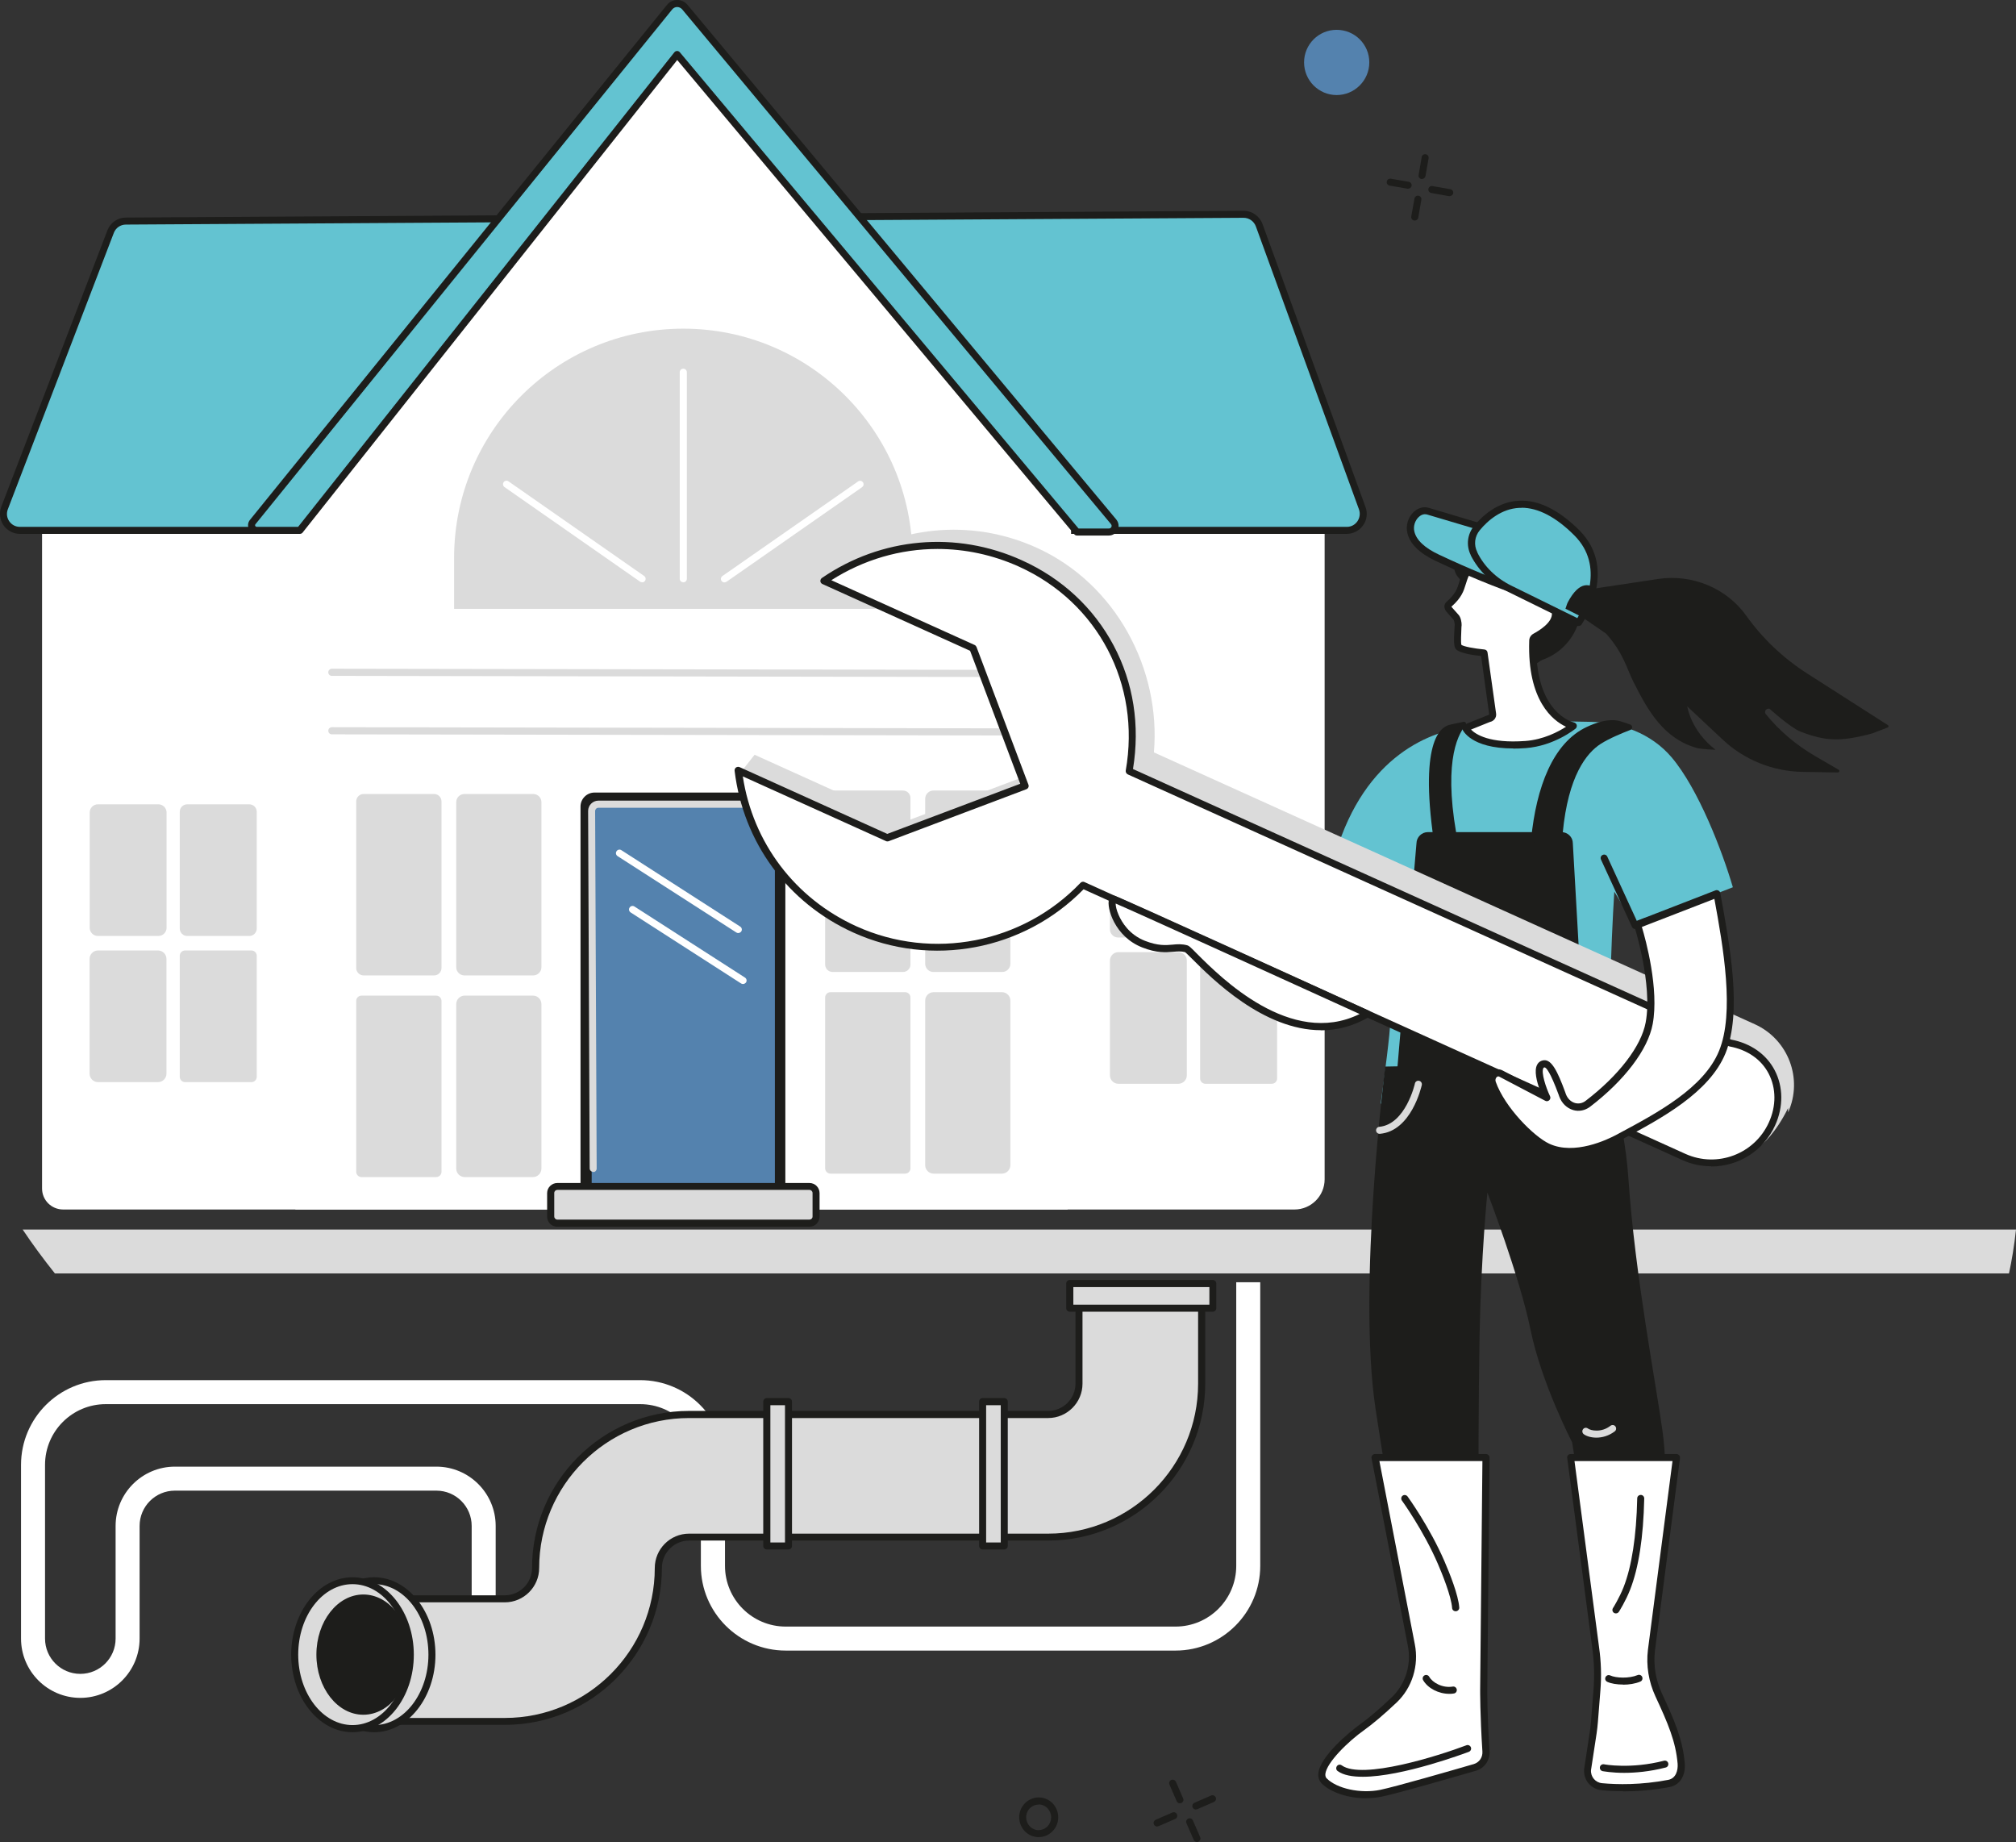 <?xml version="1.0" encoding="UTF-8"?><svg xmlns="http://www.w3.org/2000/svg" xmlns:xlink="http://www.w3.org/1999/xlink" viewBox="0 0 169.68 155.02"><rect x="0" y="0" width="169.68" height="155.02" fill="#333333" stroke="none"/><defs><style>.i{fill:#fff;}.j{fill:#dbdbdb;}.k{clip-path:url(#h);}.l{clip-path:url(#e);}.m{clip-path:url(#d);}.n{fill:none;}.o{fill:#63c3d1;}.p{clip-path:url(#f);}.q{fill:#1d1d1b;}.r{fill:#5482ae;}.s{clip-path:url(#g);}</style><clipPath id="d"><rect class="n" width="169.68" height="155.02"/></clipPath><clipPath id="e"><rect class="n" width="169.68" height="155.02"/></clipPath><clipPath id="f"><rect class="n" width="169.68" height="155.02"/></clipPath><clipPath id="g"><rect class="n" width="169.68" height="155.02"/></clipPath><clipPath id="h"><rect class="n" width="169.68" height="155.02"/></clipPath></defs><g id="a"/><g id="b"><g id="c"><g class="m"><path class="r" d="M109.76,5.25c0,1.52,1.23,2.75,2.74,2.75s2.75-1.23,2.75-2.75-1.23-2.74-2.75-2.74-2.74,1.23-2.74,2.74"/><path class="q" d="M118.52,15.88c.14,0,.27-.1,.29-.24,.03-.16-.08-.31-.24-.34l-1.51-.26c-.16-.03-.31,.08-.34,.24-.03,.16,.08,.32,.24,.34l1.5,.26s.04,0,.05,0"/><path class="q" d="M122.02,16.5c.14,0,.27-.1,.29-.24,.03-.16-.08-.31-.24-.34l-1.51-.26c-.16-.03-.31,.08-.34,.24-.03,.16,.08,.31,.24,.34l1.5,.27s.03,0,.05,0"/><path class="q" d="M119.69,15.06c.14,0,.26-.1,.29-.24l.26-1.5c.03-.16-.08-.31-.24-.34-.16-.03-.32,.08-.34,.24l-.26,1.51c-.03,.16,.08,.31,.24,.34,.02,0,.03,0,.05,0"/><path class="q" d="M119.08,18.56c.14,0,.26-.1,.29-.24l.26-1.51c.03-.16-.08-.31-.24-.34-.16-.03-.31,.08-.34,.24l-.27,1.51c-.03,.16,.08,.31,.24,.34,.02,0,.03,0,.05,0"/><path class="q" d="M97.39,153.71s.08,0,.12-.02l1.4-.61c.15-.06,.22-.24,.15-.39-.07-.15-.24-.22-.39-.15l-1.4,.61c-.15,.07-.22,.24-.15,.39,.05,.11,.16,.18,.27,.18"/><path class="q" d="M100.65,152.28s.08,0,.12-.02l1.4-.61c.15-.07,.22-.24,.15-.39-.07-.15-.24-.22-.39-.15l-1.4,.61c-.15,.07-.22,.24-.15,.39,.05,.11,.16,.18,.27,.18"/><path class="q" d="M99.31,151.76s.08,0,.12-.02c.15-.07,.22-.24,.15-.39l-.61-1.4c-.07-.15-.24-.22-.39-.15-.15,.07-.22,.24-.15,.39l.61,1.4c.05,.11,.16,.18,.27,.18"/><path class="q" d="M100.74,155.02s.08,0,.12-.03c.15-.07,.22-.24,.15-.39l-.61-1.4c-.07-.15-.24-.22-.39-.15-.15,.07-.22,.24-.15,.39l.61,1.4c.05,.11,.16,.18,.27,.18"/><path class="q" d="M87.42,154.61c.2,0,.4-.04,.59-.11,.41-.16,.74-.48,.92-.89,.36-.84-.01-1.83-.84-2.2-.4-.18-.84-.19-1.25-.03-.41,.16-.74,.48-.92,.89-.36,.84,.02,1.83,.84,2.2,.21,.09,.44,.14,.66,.14m0-2.75c.14,0,.29,.03,.42,.09,.53,.24,.78,.88,.54,1.43-.12,.27-.33,.47-.59,.57-.26,.1-.54,.1-.79-.02-.53-.24-.78-.88-.54-1.42,.11-.27,.33-.47,.59-.57,.12-.05,.25-.07,.37-.07"/><path class="j" d="M1.91,103.48c.81,1.21,1.71,2.44,2.71,3.69H169.09c.23-1.06,.44-2.31,.59-3.69H1.91Z"/><path class="i" d="M5.32,101.79H108.95c1.4,0,2.54-1.14,2.54-2.54V44.35c0-2.4-1.95-4.35-4.35-4.35H7.97c-2.45,0-4.43,1.99-4.43,4.43v55.59c0,.98,.79,1.77,1.78,1.77"/><path class="j" d="M15.76,78.77h5.22c.35,0,.63-.28,.63-.63v-9.82c0-.35-.28-.63-.63-.63h-5.22c-.35,0-.63,.28-.63,.63v9.82c0,.35,.28,.63,.63,.63"/><path class="j" d="M8.24,78.77h5.09c.38,0,.69-.31,.69-.69v-9.7c0-.38-.31-.69-.69-.69h-5.09c-.38,0-.69,.31-.69,.69v9.7c0,.38,.31,.69,.69,.69"/><path class="j" d="M15.58,91.07h5.58c.25,0,.45-.2,.45-.45v-10.18c0-.25-.2-.45-.45-.45h-5.58c-.25,0-.45,.2-.45,.45v10.18c0,.25,.2,.45,.45,.45"/><path class="j" d="M8.25,91.07h5.05c.39,0,.71-.32,.71-.71v-9.66c0-.39-.32-.71-.71-.71h-5.05c-.39,0-.71,.32-.71,.71v9.66c0,.39,.32,.71,.71,.71"/><path class="j" d="M101.64,78.9h5.22c.35,0,.63-.28,.63-.63v-9.82c0-.35-.28-.63-.63-.63h-5.22c-.35,0-.63,.28-.63,.63v9.82c0,.35,.28,.63,.63,.63"/><path class="j" d="M94.11,78.9h5.09c.38,0,.69-.31,.69-.69v-9.69c0-.38-.31-.69-.69-.69h-5.09c-.38,0-.69,.31-.69,.69v9.69c0,.38,.31,.69,.69,.69"/><path class="j" d="M101.46,91.21h5.58c.25,0,.45-.2,.45-.45v-10.18c0-.25-.2-.45-.45-.45h-5.58c-.25,0-.45,.2-.45,.45v10.18c0,.25,.2,.45,.45,.45"/><path class="j" d="M94.13,91.21h5.05c.39,0,.71-.32,.71-.71v-9.66c0-.39-.32-.71-.71-.71h-5.05c-.39,0-.71,.32-.71,.71v9.66c0,.39,.32,.71,.71,.71"/><path class="o" d="M1.68,44.63H113.35c.97,0,1.64-.96,1.31-1.86l-8.67-23.82c-.2-.55-.73-.91-1.31-.91l-94.07,.57c-.57,0-1.09,.36-1.29,.89L.39,42.74c-.35,.91,.32,1.89,1.3,1.89"/><path class="q" d="M1.68,44.93H113.35c.55,0,1.06-.27,1.38-.72,.32-.45,.39-1.03,.2-1.54l-8.67-23.82c-.24-.66-.88-1.11-1.58-1.11h0l-94.08,.57c-.7,0-1.31,.43-1.56,1.08L.11,42.64c-.2,.52-.13,1.1,.18,1.56,.32,.46,.83,.73,1.39,.73M104.67,18.33c.46,0,.87,.29,1.03,.72l8.68,23.82c.12,.34,.07,.7-.13,1-.21,.3-.53,.47-.89,.47H1.68c-.37,0-.69-.17-.9-.47-.21-.3-.25-.67-.12-1.01L9.58,19.6c.16-.42,.56-.7,1.01-.7l94.07-.57h0Z"/></g><polygon class="i" points="24.86 101.79 25.08 41.36 57.15 .68 90.17 40.79 89.86 101.79 24.86 101.79"/><g class="l"><path class="j" d="M76,81.8h-5.92c-.35,0-.63-.28-.63-.63v-14.01c0-.35,.28-.63,.63-.63h5.92c.35,0,.63,.28,.63,.63v14.01c0,.35-.28,.63-.63,.63"/><path class="j" d="M84.35,81.8h-5.79c-.38,0-.69-.31-.69-.69v-13.89c0-.38,.31-.69,.69-.69h5.79c.38,0,.69,.31,.69,.69v13.89c0,.38-.31,.69-.69,.69"/><path class="j" d="M76.18,98.77h-6.28c-.25,0-.45-.2-.45-.45v-14.37c0-.25,.2-.45,.45-.45h6.28c.25,0,.45,.2,.45,.45v14.37c0,.25-.2,.45-.45,.45"/><path class="j" d="M84.33,98.77h-5.75c-.39,0-.71-.32-.71-.71v-13.85c0-.39,.32-.71,.71-.71h5.75c.39,0,.71,.32,.71,.71v13.85c0,.39-.32,.71-.71,.71"/><path class="j" d="M36.53,82.09h-5.92c-.35,0-.63-.28-.63-.63v-14.01c0-.35,.28-.63,.63-.63h5.92c.35,0,.63,.28,.63,.63v14.01c0,.35-.28,.63-.63,.63"/><path class="j" d="M44.88,82.09h-5.79c-.38,0-.69-.31-.69-.69v-13.89c0-.38,.31-.69,.69-.69h5.79c.38,0,.69,.31,.69,.69v13.89c0,.38-.31,.69-.69,.69"/><path class="j" d="M36.71,99.06h-6.28c-.25,0-.45-.2-.45-.45v-14.37c0-.25,.2-.45,.45-.45h6.28c.25,0,.45,.2,.45,.45v14.37c0,.25-.2,.45-.45,.45"/><path class="j" d="M44.86,99.06h-5.75c-.39,0-.71-.32-.71-.71v-13.85c0-.39,.32-.71,.71-.71h5.75c.39,0,.71,.32,.71,.71v13.85c0,.39-.32,.71-.71,.71"/><path class="q" d="M64.92,102.26h-14.88c-.65,0-1.18-.53-1.18-1.18v-33.2c0-.65,.53-1.18,1.18-1.18h14.88c.65,0,1.18,.53,1.18,1.18v33.2c0,.65-.53,1.18-1.18,1.18"/><path class="r" d="M64.43,101h-13.84c-.44,0-.79-.35-.79-.79v-31.74c0-.44,.35-.79,.79-.79h13.84c.43,0,.79,.35,.79,.79v31.74c0,.44-.35,.79-.79,.79"/><path class="j" d="M68.12,102.94h-21.22c-.31,0-.56-.25-.56-.56v-1.99c0-.31,.25-.56,.56-.56h21.22c.31,0,.56,.25,.56,.56v1.99c0,.31-.25,.56-.56,.56"/><path class="q" d="M46.91,103.24h21.22c.47,0,.85-.38,.85-.85v-1.98c0-.47-.38-.85-.85-.85h-21.22c-.47,0-.86,.38-.86,.85v1.98c0,.47,.38,.85,.86,.85m21.22-3.1c.14,0,.26,.12,.26,.26v1.98c0,.15-.12,.26-.26,.26h-21.22c-.14,0-.26-.12-.26-.26v-1.98c0-.15,.12-.26,.26-.26h21.22Z"/><path class="i" d="M62.14,78.52c.1,0,.19-.05,.25-.13,.09-.14,.05-.32-.09-.41l-10-6.43c-.14-.09-.32-.05-.41,.09-.09,.14-.05,.32,.09,.41l10,6.43s.1,.05,.16,.05"/><path class="i" d="M62.54,82.81c.1,0,.19-.05,.25-.13,.09-.14,.05-.32-.09-.41l-9.3-5.98c-.14-.09-.32-.05-.41,.09-.09,.14-.05,.32,.09,.41l9.3,5.98s.11,.05,.16,.05"/><path class="j" d="M49.93,98.64h0c.16,0,.29-.13,.29-.3l-.13-30.08c0-.15,.12-.28,.28-.28h13.26c.16,0,.29-.13,.29-.3s-.13-.3-.29-.3h-13.26c-.48,0-.87,.39-.87,.87l.13,30.08c0,.16,.13,.29,.3,.29"/><path class="o" d="M93.74,43.92L57.64,.59c-.33-.4-.96-.4-1.29,0L21.27,43.93c-.23,.28-.03,.7,.34,.7h3.63L56.99,4.59l33.66,40.19h2.68c.45,0,.69-.51,.41-.86"/><path class="q" d="M90.64,45.07h2.68c.33,0,.61-.18,.75-.47,.14-.29,.09-.62-.11-.87L57.86,.4C57.65,.15,57.34,0,57,0h0c-.34,0-.66,.15-.87,.42L21.04,43.75c-.18,.22-.21,.51-.09,.76,.12,.26,.37,.42,.66,.42h3.63c.09,0,.18-.04,.23-.11L57,5.05l33.42,39.91c.05,.07,.14,.11,.23,.11m3.09-1.15l-.23,.19c.08,.1,.05,.2,.03,.24-.02,.03-.07,.13-.21,.13h-2.55L57.22,4.4c-.06-.07-.14-.11-.23-.11-.09,0-.17,.04-.23,.11L25.09,44.34h-3.48c-.08,0-.11-.06-.13-.08-.01-.03-.03-.08,.02-.14L56.58,.79c.1-.12,.25-.2,.41-.2s.31,.07,.42,.19l36.1,43.33,.23-.19Z"/><path class="j" d="M57.51,27.66c10.65,0,19.29,8.64,19.29,19.29v4.29H38.22v-4.29c0-10.65,8.64-19.29,19.29-19.29"/><path class="i" d="M57.51,49.01c.16,0,.3-.13,.3-.29V31.33c0-.17-.13-.3-.3-.3s-.3,.13-.3,.3v17.38c0,.16,.13,.29,.3,.29"/><path class="i" d="M60.98,49.01c.06,0,.12-.02,.17-.05l11.41-7.96c.13-.1,.17-.28,.07-.41-.09-.13-.28-.17-.41-.07l-11.42,7.96c-.13,.1-.17,.28-.07,.41,.06,.08,.15,.13,.24,.13"/><path class="i" d="M54.05,49.01c.09,0,.18-.04,.24-.13,.09-.14,.06-.32-.08-.41l-11.41-7.96c-.13-.1-.32-.06-.41,.07-.09,.13-.06,.32,.07,.41l11.41,7.96c.05,.04,.11,.05,.17,.05"/><path class="j" d="M87.11,61.89c.16,0,.29-.13,.29-.29s-.13-.3-.29-.3l-59.18-.1c-.16,0-.3,.13-.3,.3s.13,.3,.3,.3l59.18,.1Z"/><path class="j" d="M87.11,56.97c.16,0,.29-.13,.29-.29s-.13-.3-.29-.3l-59.18-.1c-.16,0-.3,.13-.3,.3s.13,.3,.3,.3l59.18,.1Z"/><path class="i" d="M6.76,142.89c2.75,0,4.99-2.24,4.99-4.99v-9.48c0-1.64,1.33-2.97,2.97-2.97h22.01c1.64,0,2.97,1.33,2.97,2.97v12.01h2.02v-12.01c0-2.75-2.24-4.99-4.99-4.99H14.72c-2.75,0-4.99,2.24-4.99,4.99v9.48c0,1.64-1.33,2.97-2.97,2.97s-2.97-1.33-2.97-2.97v-14.62c0-2.82,2.29-5.11,5.11-5.11H53.88c2.82,0,5.11,2.29,5.11,5.11v8.5c0,3.93,3.2,7.13,7.14,7.13h32.81c3.93,0,7.13-3.2,7.13-7.13v-23.87h-2.02v23.87c0,2.82-2.29,5.11-5.11,5.11h-32.81c-2.82,0-5.11-2.29-5.11-5.11v-8.5c0-3.93-3.2-7.13-7.14-7.13H8.9c-3.93,0-7.13,3.2-7.13,7.13v14.62c0,2.75,2.24,4.99,4.99,4.99"/><path class="j" d="M33.07,144.86h9.43c7.12,0,12.92-5.79,12.92-12.92,0-1.43,1.17-2.6,2.6-2.6h30.22c7.12,0,12.92-5.8,12.92-12.92v-7.04h-10.32v7.04c0,1.43-1.16,2.6-2.6,2.6h-30.22c-7.12,0-12.92,5.8-12.92,12.92,0,1.43-1.16,2.6-2.6,2.6h-9.43v10.32Z"/><path class="q" d="M33.07,145.16h9.43c7.28,0,13.21-5.93,13.21-13.21,0-1.27,1.03-2.3,2.3-2.3h30.22c7.28,0,13.21-5.93,13.21-13.21v-7.04c0-.16-.13-.3-.3-.3h-10.32c-.17,0-.3,.13-.3,.3v7.04c0,1.27-1.03,2.3-2.3,2.3h-30.22c-7.29,0-13.22,5.93-13.22,13.22,0,1.27-1.03,2.3-2.3,2.3h-9.43c-.16,0-.3,.13-.3,.3v10.32c0,.17,.13,.29,.3,.29m67.79-35.47v6.75c0,6.96-5.66,12.62-12.62,12.62h-30.22c-1.6,0-2.89,1.3-2.89,2.89,0,6.96-5.66,12.62-12.62,12.62h-9.14v-9.73h9.14c1.59,0,2.89-1.3,2.89-2.89,0-6.96,5.66-12.62,12.62-12.62h30.22c1.59,0,2.89-1.3,2.89-2.89v-6.75h9.73Z"/><path class="j" d="M26.63,139.25c0,3.44,2.18,6.23,4.86,6.23s4.86-2.79,4.86-6.23-2.18-6.23-4.86-6.23-4.86,2.79-4.86,6.23"/><path class="q" d="M31.49,145.78c2.84,0,5.16-2.93,5.16-6.52s-2.31-6.52-5.16-6.52-5.16,2.93-5.16,6.52,2.31,6.52,5.16,6.52m0-12.46c2.52,0,4.57,2.66,4.57,5.93s-2.05,5.93-4.57,5.93-4.57-2.66-4.57-5.93,2.05-5.93,4.57-5.93"/><path class="j" d="M24.81,139.25c0,3.44,2.18,6.23,4.86,6.23s4.86-2.79,4.86-6.23-2.18-6.23-4.86-6.23-4.86,2.79-4.86,6.23"/><path class="q" d="M29.67,145.78c2.84,0,5.16-2.93,5.16-6.52s-2.32-6.52-5.16-6.52-5.16,2.93-5.16,6.52,2.31,6.52,5.16,6.52m0-12.46c2.52,0,4.56,2.66,4.56,5.93s-2.05,5.93-4.56,5.93-4.57-2.66-4.57-5.93,2.05-5.93,4.57-5.93"/><path class="q" d="M26.63,139.25c0,2.79,1.77,5.06,3.95,5.06s3.95-2.27,3.95-5.06-1.77-5.06-3.95-5.06-3.95,2.27-3.95,5.06"/></g><rect class="j" x="64.54" y="117.97" width="1.82" height="12.14"/><g class="p"><path class="q" d="M64.54,130.4h1.82c.17,0,.3-.13,.3-.3v-12.14c0-.16-.13-.3-.3-.3h-1.82c-.16,0-.3,.13-.3,.3v12.14c0,.17,.13,.3,.3,.3m1.53-.59h-1.23v-11.55h1.23v11.55Z"/></g><rect class="j" x="82.7" y="117.97" width="1.82" height="12.14"/><g class="s"><path class="q" d="M82.7,130.4h1.82c.16,0,.3-.13,.3-.3v-12.14c0-.16-.13-.3-.3-.3h-1.82c-.16,0-.29,.13-.29,.3v12.14c0,.17,.13,.3,.29,.3m1.53-.59h-1.23v-11.55h1.23v11.55Z"/></g><rect class="j" x="90.04" y="108.02" width="12.04" height="2.07"/><g class="k"><path class="q" d="M90.04,110.39h12.04c.16,0,.29-.13,.29-.3v-2.07c0-.16-.13-.3-.29-.3h-12.04c-.16,0-.3,.13-.3,.3v2.07c0,.16,.13,.3,.3,.3m11.75-.59h-11.45v-1.48h11.45v1.48Z"/><path class="o" d="M135.62,94.27l-19.41-1.39s.52-3.73,.72-5.76c.33-3.31,.56-13.3,.56-13.3l-5.08-1.98c2.47-8.26,8.02-10.41,11.5-10.72,2.92-.26,5.42-.49,10.02-.37,2.5,.07,5.03,.95,6.76,2.98,2.25,2.65,4.26,7.87,5.16,10.94l-8.25,3.2-1.73-2.83s-.71,10.79-.25,19.21"/><path class="q" d="M137.61,78.18s.07,0,.11-.02l.91-.35c.15-.06,.23-.23,.17-.38-.06-.15-.23-.22-.38-.17l-.65,.25-2.49-5.42c-.07-.15-.24-.21-.39-.14-.15,.07-.21,.24-.14,.39l2.61,5.67c.05,.11,.15,.17,.27,.17"/><path class="q" d="M135,89.44s1.68,4.23,2.06,9.77c.56,8.21,2.34,17.33,2.88,21.31,.93,6.88-1.18,18.38-1.18,18.38l-3.74-.24s-2.1-13.55-2.7-17.28c0,0-2.58-4.97-3.5-9.47-.92-4.5-3.63-11.54-3.63-11.54,0,0-.53,5.11-.66,12.09-.19,10.66-.01,25-.04,26.7,0,0-3.76,.28-5.36-.62,0,0-2.31-12.97-3.36-20.01-1.53-10.28,.82-28.77,.82-28.77l18.43-.33Z"/><path class="j" d="M134.36,120.99c.49,0,1.05-.15,1.55-.53,.13-.1,.15-.29,.05-.42-.1-.13-.28-.15-.41-.05-.77,.6-1.66,.41-1.9,.23-.13-.1-.32-.07-.41,.06-.1,.13-.07,.32,.06,.42,.23,.17,.62,.29,1.07,.29"/><path class="j" d="M116.11,95.42h.03c2.65-.23,3.49-3.95,3.53-4.11,.03-.16-.07-.32-.23-.35-.16-.04-.32,.07-.35,.22,0,.03-.79,3.45-3,3.65-.16,.01-.28,.16-.27,.32,.01,.15,.14,.27,.29,.27"/><path class="i" d="M132.2,122.67h0l1.41,10.7,.7,5.31c.16,1.18,.2,2.38,.11,3.57l-.21,2.65c-.03,.32-.06,.64-.11,.95l-.47,3.09c-.06,.73,.47,1.36,1.2,1.43,1.25,.11,3.28,.16,5.65-.29,.77-.14,1.09-.89,1.03-1.67-.16-1.93-.84-3.52-1.89-5.77-.54-1.17-.76-2.47-.61-3.75l.6-4.58,1.51-11.65h-8.91Z"/><path class="q" d="M136.7,149.2c.93,0,2.14-.1,3.5-.45,.16-.04,.25-.2,.21-.36-.04-.16-.2-.25-.36-.21-2.79,.72-5.02,.31-5.04,.3-.16-.03-.32,.07-.35,.23-.03,.16,.07,.32,.24,.35,.05,0,.73,.14,1.8,.14"/><path class="q" d="M136.01,135.78c.1,0,.19-.05,.25-.14,.02-.03,.57-.9,.94-1.85,.72-1.83,1.12-4.41,1.19-7.68,0-.17-.13-.3-.29-.3-.16,0-.3,.12-.3,.29-.07,3.2-.46,5.72-1.15,7.48-.35,.89-.88,1.74-.89,1.75-.09,.14-.05,.32,.09,.41,.05,.03,.1,.04,.16,.04"/><path class="q" d="M136.61,141.78c.5,0,1.02-.08,1.45-.26,.15-.06,.22-.23,.16-.39-.06-.15-.24-.22-.38-.16-.72,.3-1.82,.26-2.32,.03-.15-.07-.32,0-.39,.15-.07,.15,0,.32,.15,.39,.32,.15,.81,.23,1.34,.23"/><path class="q" d="M136.6,150.76c1.12,0,2.47-.09,3.94-.37,.84-.16,1.35-.96,1.26-1.99-.16-1.97-.86-3.61-1.92-5.88-.53-1.14-.73-2.38-.59-3.59l2.11-16.23c.01-.09-.02-.17-.07-.23-.06-.06-.13-.1-.22-.1h-8.91c-.09,0-.18,.04-.24,.11-.05,.07-.07,.16-.05,.24l2.11,16c.16,1.16,.19,2.33,.1,3.5l-.21,2.65c-.03,.32-.06,.63-.11,.93l-.47,3.09v.02c-.07,.89,.58,1.67,1.47,1.75,.5,.05,1.1,.08,1.79,.08m4.18-27.79l-2.07,15.9c-.16,1.32,.06,2.67,.63,3.91,1.06,2.28,1.71,3.8,1.87,5.67,.04,.55-.13,1.23-.79,1.36-2.31,.44-4.3,.4-5.57,.28-.56-.05-.97-.54-.93-1.1l.47-3.08c.05-.31,.08-.64,.11-.97l.21-2.65c.1-1.21,.06-2.43-.11-3.63l-2.07-15.68h8.24Z"/><path class="i" d="M111.46,149.86c.95,.97,3.08,1.4,4.78,1.05,1.31-.27,5.88-1.59,7.9-2.18,.58-.17,.97-.73,.93-1.35-.2-3.12-.19-5.16-.19-5.16l.1-10.04,.09-9.52h-9.34l1.67,8.65,1.38,7.11c.35,1.69-.2,3.45-1.44,4.63-.85,.8-1.84,1.68-2.7,2.29-1.35,.95-4.16,3.54-3.2,4.51"/><path class="q" d="M114.7,149.53c3.35,0,8.65-2,8.93-2.1,.15-.06,.23-.23,.17-.38-.06-.15-.23-.23-.38-.17-2.34,.89-8.77,2.92-10.49,1.69-.13-.1-.32-.07-.41,.07-.09,.13-.07,.32,.07,.41,.48,.35,1.23,.48,2.11,.48"/><path class="q" d="M121.98,142.55c.13,0,.26,0,.39-.03,.16-.02,.27-.18,.24-.34-.03-.16-.18-.27-.34-.24-.85,.14-1.69-.32-1.98-.83-.08-.14-.26-.19-.4-.11-.14,.08-.19,.26-.11,.4,.4,.69,1.31,1.15,2.2,1.15"/><path class="q" d="M115.01,151.33c.44,0,.87-.04,1.29-.13,1.34-.27,5.99-1.62,7.93-2.18,.72-.21,1.19-.89,1.14-1.65-.2-3.07-.19-5.12-.19-5.14l.19-19.56c0-.08-.03-.16-.09-.21-.06-.06-.13-.09-.21-.09h-9.34c-.09,0-.17,.04-.23,.11-.06,.07-.08,.16-.06,.25l3.05,15.76c.33,1.59-.2,3.26-1.36,4.36-1.04,.99-1.94,1.75-2.66,2.27-.87,.62-3.39,2.71-3.51,4.14-.03,.32,.07,.6,.27,.82,.77,.78,2.27,1.26,3.76,1.26m9.78-28.37l-.19,19.26s-.01,2.09,.19,5.18c.03,.48-.26,.91-.72,1.05-1.93,.56-6.57,1.9-7.88,2.17-1.64,.34-3.66-.1-4.51-.97-.05-.05-.12-.15-.11-.35,.09-.97,1.95-2.78,3.27-3.71,.74-.53,1.66-1.31,2.73-2.32,1.31-1.24,1.89-3.12,1.53-4.91l-2.98-15.41h8.68Z"/><path class="q" d="M122.52,135.6s.01,0,.02,0c.16-.01,.29-.15,.28-.31-.07-1.05-.81-2.9-1.25-3.91-1.23-2.85-3.08-5.42-3.1-5.44-.1-.13-.28-.16-.41-.07-.13,.09-.16,.28-.07,.41,.02,.02,1.83,2.54,3.03,5.33,.34,.78,1.13,2.72,1.2,3.72,.01,.16,.14,.27,.3,.27"/><path class="q" d="M133.49,90.52l-1.11-19.55c0-.52-.43-.94-.95-.94h-11.25c-.52,0-.95,.42-.96,.94l-1.64,19.3,15.91,.25Z"/><path class="q" d="M130.42,70.84s1.03,.06,1.11-.75c.46-4.8,2-6.72,3.2-7.49,.7-.45,1.81-.91,2.49-1.17,.21-.08,.2-.37,0-.45-.29-.11-.63-.22-.88-.29-.22-.06-1.09-.31-2.79,.49-2.85,1.33-4.25,5.08-4.68,9.44-.05,.47,1.55,.24,1.55,.24"/><path class="q" d="M121.76,72.33s.03,0,.04,0c.44-.09,1.09-.59,.99-1.04-1.39-6.78-.2-9.35,.56-10.25,.11-.13,0-.33-.18-.29-.31,.07-1,.2-1.2,.26-.67,.18-2.66,1.29-1.15,10.68,.07,.44,.5,.73,.93,.66"/><path class="j" d="M73.32,76.9c-4.96-2.24-11.02-11.84-11.02-11.84l1.21-1.54,12.54,5.67,11.58-4.37-4.37-11.59-13.75-4.14,1.2-1.54c4.71-3.23,10.94-3.99,16.53-1.46,6.72,3.04,10.48,10.28,9.88,17.23l50.58,22.88c2.82,1.28,4.07,4.6,2.8,7.41v-.36c-1.1,2.23-2.24,3.09-2.24,3.09l-55.75-23.17c-4.82,5.04-12.47,6.76-19.19,3.72"/><path class="i" d="M71.95,78.22c-5.58-2.53-9.13-7.71-9.82-13.38l12.54,5.67,11.59-4.37-4.37-11.58-12.54-5.67c4.71-3.23,10.94-3.99,16.53-1.46,6.72,3.04,10.48,9.92,9.15,17.48l50.59,22.88c3.54,.66,4.79,3.98,3.52,6.8-1.27,2.82-4.59,4.07-7.41,2.8l-50.59-22.88c-4.82,5.05-12.47,6.76-19.19,3.72"/><path class="q" d="M144.03,98.17c2.25,0,4.4-1.29,5.38-3.47,.7-1.55,.69-3.23-.04-4.63-.7-1.34-2-2.26-3.66-2.58l-50.35-22.77c.6-3.67,.04-7.26-1.63-10.4-1.68-3.16-4.35-5.65-7.73-7.17-5.52-2.5-11.81-1.94-16.82,1.49-.09,.06-.14,.17-.13,.27,0,.11,.08,.2,.17,.24l12.43,5.62,4.22,11.19-11.19,4.22-12.43-5.62c-.1-.04-.21-.03-.3,.03-.09,.07-.13,.17-.12,.28,.73,6.03,4.46,11.11,9.99,13.61,6.58,2.98,14.34,1.51,19.38-3.64l50.4,22.79c.79,.36,1.61,.52,2.42,.52M78.9,46.2c2.32,0,4.66,.49,6.87,1.49,6.65,3.01,10.26,9.9,8.98,17.16-.02,.13,.05,.26,.17,.32l50.59,22.88s.04,.01,.07,.02c1.5,.28,2.66,1.09,3.28,2.28,.64,1.23,.65,2.73,.02,4.11-1.21,2.67-4.35,3.85-7.02,2.65l-50.59-22.88c-.11-.05-.25-.02-.33,.07-4.86,5.09-12.44,6.56-18.85,3.66l-.12,.27,.12-.27c-5.17-2.34-8.72-7.03-9.57-12.62l12.06,5.45c.07,.03,.15,.03,.23,0l11.58-4.37c.15-.06,.23-.23,.17-.38l-4.37-11.59c-.03-.07-.08-.13-.16-.17l-12.06-5.45c2.73-1.74,5.82-2.63,8.93-2.63"/><path class="i" d="M131.5,92.14c.35,.96,1.38,1.32,2.13,.75,2.59-1.97,4.75-4.53,5.17-6.78,.62-3.31-.99-8.3-.99-8.3l6.68-2.59c.85,4.62,1.8,10.01,.45,13.31-1.34,3.3-5.54,5.49-8.75,7.2-1.75,.94-4.15,1.6-5.94,.77-1.41-.66-3.87-3.17-4.66-5.38-.18-.51,.28-1.01,.71-.79l3.87,2.03s-1.27-2.71-.22-2.84c.58-.07,1.25,1.85,1.54,2.62"/><path class="q" d="M132.11,97.18c1.83,0,3.6-.85,4.23-1.19l.22-.12c3.26-1.74,7.31-3.91,8.67-7.23,1.41-3.46,.38-9.01-.44-13.48-.01-.09-.07-.16-.15-.21-.08-.04-.17-.05-.25-.02l-6.68,2.59c-.15,.06-.22,.22-.17,.37,.02,.05,1.57,4.96,.97,8.16-.37,2-2.27,4.47-5.06,6.6-.26,.2-.58,.26-.88,.18-.36-.1-.65-.39-.79-.79l-.04-.12c-.65-1.77-1.15-2.77-1.81-2.69-.25,.03-.44,.16-.55,.37-.28,.5-.03,1.44,.22,2.13l-3.15-1.65c-.29-.15-.62-.11-.87,.11-.29,.25-.39,.67-.25,1.04,.79,2.2,3.27,4.83,4.81,5.55,.63,.3,1.31,.41,1.98,.41m12.17-21.56c.76,4.12,1.71,9.6,.4,12.8-1.27,3.13-5.22,5.24-8.4,6.94l-.22,.12c-.8,.43-3.57,1.75-5.68,.76-1.27-.59-3.73-3.04-4.5-5.21-.06-.17,0-.32,.09-.4,.07-.06,.14-.07,.21-.03l3.87,2.03c.11,.06,.25,.04,.34-.05,.09-.09,.12-.22,.06-.34-.35-.74-.76-1.99-.56-2.36,.02-.04,.04-.06,.11-.06,.13,.02,.46,.36,1.18,2.31l.04,.12,.28-.1-.28,.1c.21,.58,.64,1,1.18,1.16,.48,.14,.99,.04,1.41-.27,2.91-2.22,4.88-4.82,5.28-6.96,.55-2.95-.58-7.09-.91-8.18l6.09-2.36Z"/><path class="i" d="M93.78,75.69c.4,.1,21.32,9.64,21.32,9.64-7.23,4.23-14.73-5.33-15.24-5.47-1.05-.3-1.66,.36-3.59-.39-2.5-.97-2.99-3.91-2.49-3.78"/><path class="q" d="M111.18,86.71c1.33,0,2.7-.33,4.06-1.13,.1-.06,.15-.16,.15-.27,0-.11-.07-.21-.17-.25-3.5-1.6-20.96-9.56-21.37-9.66-.19-.05-.42,.03-.51,.31-.21,.65,.46,3.12,2.81,4.03,1.23,.48,1.98,.41,2.58,.36,.37-.03,.66-.06,1.01,.03,.09,.06,.34,.32,.59,.56,1.67,1.67,6,6.01,10.85,6.01m3.25-1.36c-5.78,2.84-11.7-3.09-13.68-5.07-.53-.54-.67-.67-.81-.71-.47-.13-.85-.1-1.25-.06-.57,.05-1.21,.11-2.32-.32-1.33-.52-1.96-1.58-2.22-2.18-.19-.43-.25-.77-.25-.96,1.75,.75,13.69,6.18,20.54,9.3"/><path class="q" d="M127.05,54.06c-.05-.03-.07-.33-.05-.46,.1-1.14,.94-1.26,.88-1.74-.03-.26-.16-.34-.28-.44-.57-.49-1.39-.27-3.01-.07-2.01,.25-1.87-.49-1.9-.9-.19-2.16,1.71-4.97,3.59-3.44,.07,.06,.17,.02,.21-.06,.12-.25,.31-.54,.63-.68,.93-.41,.75,.27,1.19,.68,.39,.36,1.08,1.08,1.54,2.29,.03,.07,.11,.11,.18,.08,.28-.12,.71-1.25,1.26-.33,.79,1.3,.26,4.02-.67,5.51-.48,.77-.91,1.12-1.32,1.35-.04,.03-.1,.02-.15,0-.05-.03-.1-.06-.15-.1-.27-.18-.34-.55-.15-.82,.19-.27,.33-.58,.39-.91,.05-.27-.11-.56-.27-.71-.25-.25-.56-.13-.63-.11-.53,.14-.79,.65-.89,.92-.03,.09-.13,.12-.21,.08l-.21-.13Z"/><path class="q" d="M133.47,49.04c.12,.86,.02,1.75-.31,2.6l-.42,1.08c-.64,1.63-2.12,2.79-3.85,3.04l-6.17-7.19c-.3-.35-.4-.84-.27-1.28,.22-.7,.76-1.25,1.46-1.47l3.01-.95c1.71-.54,3.58-.13,4.91,1.09l.03,.03c.46,.43,.83,.92,1.11,1.46l.51,1.62Z"/><path class="q" d="M132.14,49.86c1.05-.18,4.51-.7,7.46-1.14,2.84-.42,5.74,.79,7.38,3.1,1.37,1.92,3.12,3.58,5.14,4.87,1.69,1.08,6.77,4.33,6.77,4.33,.09,.06,.08,.18-.02,.21l-1.28,.49c-2.72,.74-3.99,.64-6.03-.14-.86-.33-2.62-1.93-2.62-1.93-.29-.07-.5,.24-.31,.46,1.15,1.41,2.57,2.61,4.16,3.53l1.96,1.14c.11,.06,.07,.23-.06,.23l-2.98-.05c-2.49-.04-4.9-1.01-6.7-2.7l-3-2.81s.29,2.04,2.38,3.65c0,0-1.19-.04-1.57-.15-2.79-.78-4.13-3.14-5.37-5.63-.52-1.04-.83-2.4-2.28-4l-3.02-2.08c-.12,.71-.11-1.91-.02-1.41"/><path class="i" d="M129.51,50.55c-.18,.07-.37-.03-.42-.21-.22-.87-1.04-2.29-2.12-2.71-1.38-.54-3.08-.34-3.6,.69-.45,.9-.23,1.51-1.46,2.58-.12,.1-.06,.3,.05,.41l.57,.64c.12,.13,.19,.49,.18,.67-.02,.54-.13,1.68,.04,1.85,.32,.34,2.14,.49,2.14,.49l.72,5.13c.03,.19-.11,.37-.31,.39l-1.97,.79s.68,1.71,5.05,1.39c2.33-.17,4.03-1.58,4.03-1.58,0,0-3.61-.76-3.4-7.14,0-.14,.08-.27,.21-.34,.48-.25,1.77-1.02,1.71-2-.07-1.04-.81-1.31-1.41-1.06"/><path class="q" d="M127.36,63c.32,0,.67-.01,1.05-.04,2.4-.18,4.13-1.59,4.2-1.64,.09-.07,.12-.19,.1-.3-.03-.11-.12-.19-.23-.22-.13-.03-3.37-.82-3.17-6.85,0-.04,.02-.07,.05-.08,.73-.39,1.93-1.2,1.87-2.28-.04-.72-.37-1.08-.63-1.24-.34-.22-.77-.24-1.18-.08,0,0,0,0-.01,0-.24-.94-1.1-2.46-2.31-2.93-1.43-.56-3.36-.4-3.97,.83-.15,.3-.23,.57-.31,.82-.16,.53-.3,.99-1.08,1.67-.1,.09-.16,.22-.17,.36,0,.17,.07,.36,.2,.49l.56,.63c.05,.06,.11,.31,.11,.45,0,.08-.01,.18-.02,.28-.07,1.14-.06,1.58,.14,1.78,.32,.33,1.44,.49,2.1,.56l.68,4.9s0,.03,0,.04c0,0-.02,.02-.04,.02-.03,0-.06,0-.08,.02l-1.98,.8c-.15,.06-.22,.23-.16,.38,.03,.07,.69,1.62,4.3,1.62m4.43-1.83c-.63,.41-1.89,1.09-3.43,1.2-3,.22-4.17-.55-4.57-.96l1.59-.64c.15-.03,.29-.11,.39-.23,.11-.14,.16-.31,.13-.49l-.72-5.13c-.02-.14-.13-.24-.27-.25-.86-.08-1.74-.25-1.93-.39-.06-.21-.01-1.01,0-1.36,0-.11,.01-.21,.02-.29,.01-.21-.06-.68-.27-.89l-.56-.63s-.02-.03-.03-.04c.87-.77,1.04-1.34,1.21-1.9,.08-.24,.14-.47,.27-.73,.46-.9,2.04-1.01,3.23-.55,.95,.37,1.74,1.69,1.94,2.51,.04,.17,.15,.31,.31,.39,.16,.08,.34,.09,.5,.02h0c.23-.09,.46-.08,.64,.03,.21,.14,.34,.4,.36,.78,.05,.78-1.07,1.46-1.55,1.72-.22,.12-.36,.34-.36,.59-.17,5.07,2.01,6.73,3.07,7.23"/><path class="o" d="M124.69,44.39l-4.52-1.35c-.83-.25-1.67,.76-1.44,1.77,.15,.68,.74,1.45,2.25,2.16,3.96,1.87,6.5,2.71,6.5,2.71l-2.78-5.29Z"/><path class="q" d="M127.47,49.97c.09,0,.17-.04,.23-.11,.08-.09,.09-.22,.04-.33l-2.78-5.29c-.04-.07-.1-.12-.18-.15l-4.52-1.35c-.44-.13-.9,0-1.27,.34-.47,.44-.69,1.14-.54,1.77,.21,.91,1.01,1.71,2.41,2.37,3.93,1.85,6.51,2.71,6.54,2.72,.03,.01,.06,.01,.09,.01m-2.98-5.34l2.37,4.51c-1.02-.38-3.07-1.17-5.76-2.44-1.22-.57-1.92-1.24-2.08-1.96-.1-.43,.05-.91,.37-1.21,.13-.12,.39-.3,.7-.21l4.41,1.31Z"/><path class="o" d="M132.87,52.38s3.08-4.34-.16-7.56c-4.18-4.16-7.08-1.98-8.39-.41-.52,.62-.62,1.44-.26,2.17v.02c.63,1.25,1.7,2.29,3.04,2.94l5.77,2.84Z"/><path class="q" d="M132.87,52.68c.1,0,.19-.04,.24-.12,.03-.04,3.18-4.58-.19-7.94-1.73-1.72-3.43-2.56-5.06-2.48-1.74,.08-3.01,1.18-3.77,2.09-.59,.71-.71,1.66-.3,2.49v.02c.66,1.3,1.78,2.39,3.17,3.08l5.77,2.84s.09,.03,.13,.03m-4.8-9.96c1.4,0,2.9,.78,4.44,2.32,2.63,2.62,.8,6.08,.26,6.97l-5.53-2.72c-1.28-.62-2.31-1.62-2.89-2.81v-.02c-.31-.61-.23-1.32,.21-1.85,.68-.82,1.82-1.81,3.34-1.88,.06,0,.11,0,.17,0"/><path class="q" d="M133.06,51.88l-1.3-.65c.05-.12,.12-.4,.19-.53,1.02-1.93,1.93-1.52,2.42-1.1-.6,1.23-1.31,2.28-1.31,2.28"/></g></g></g></svg>